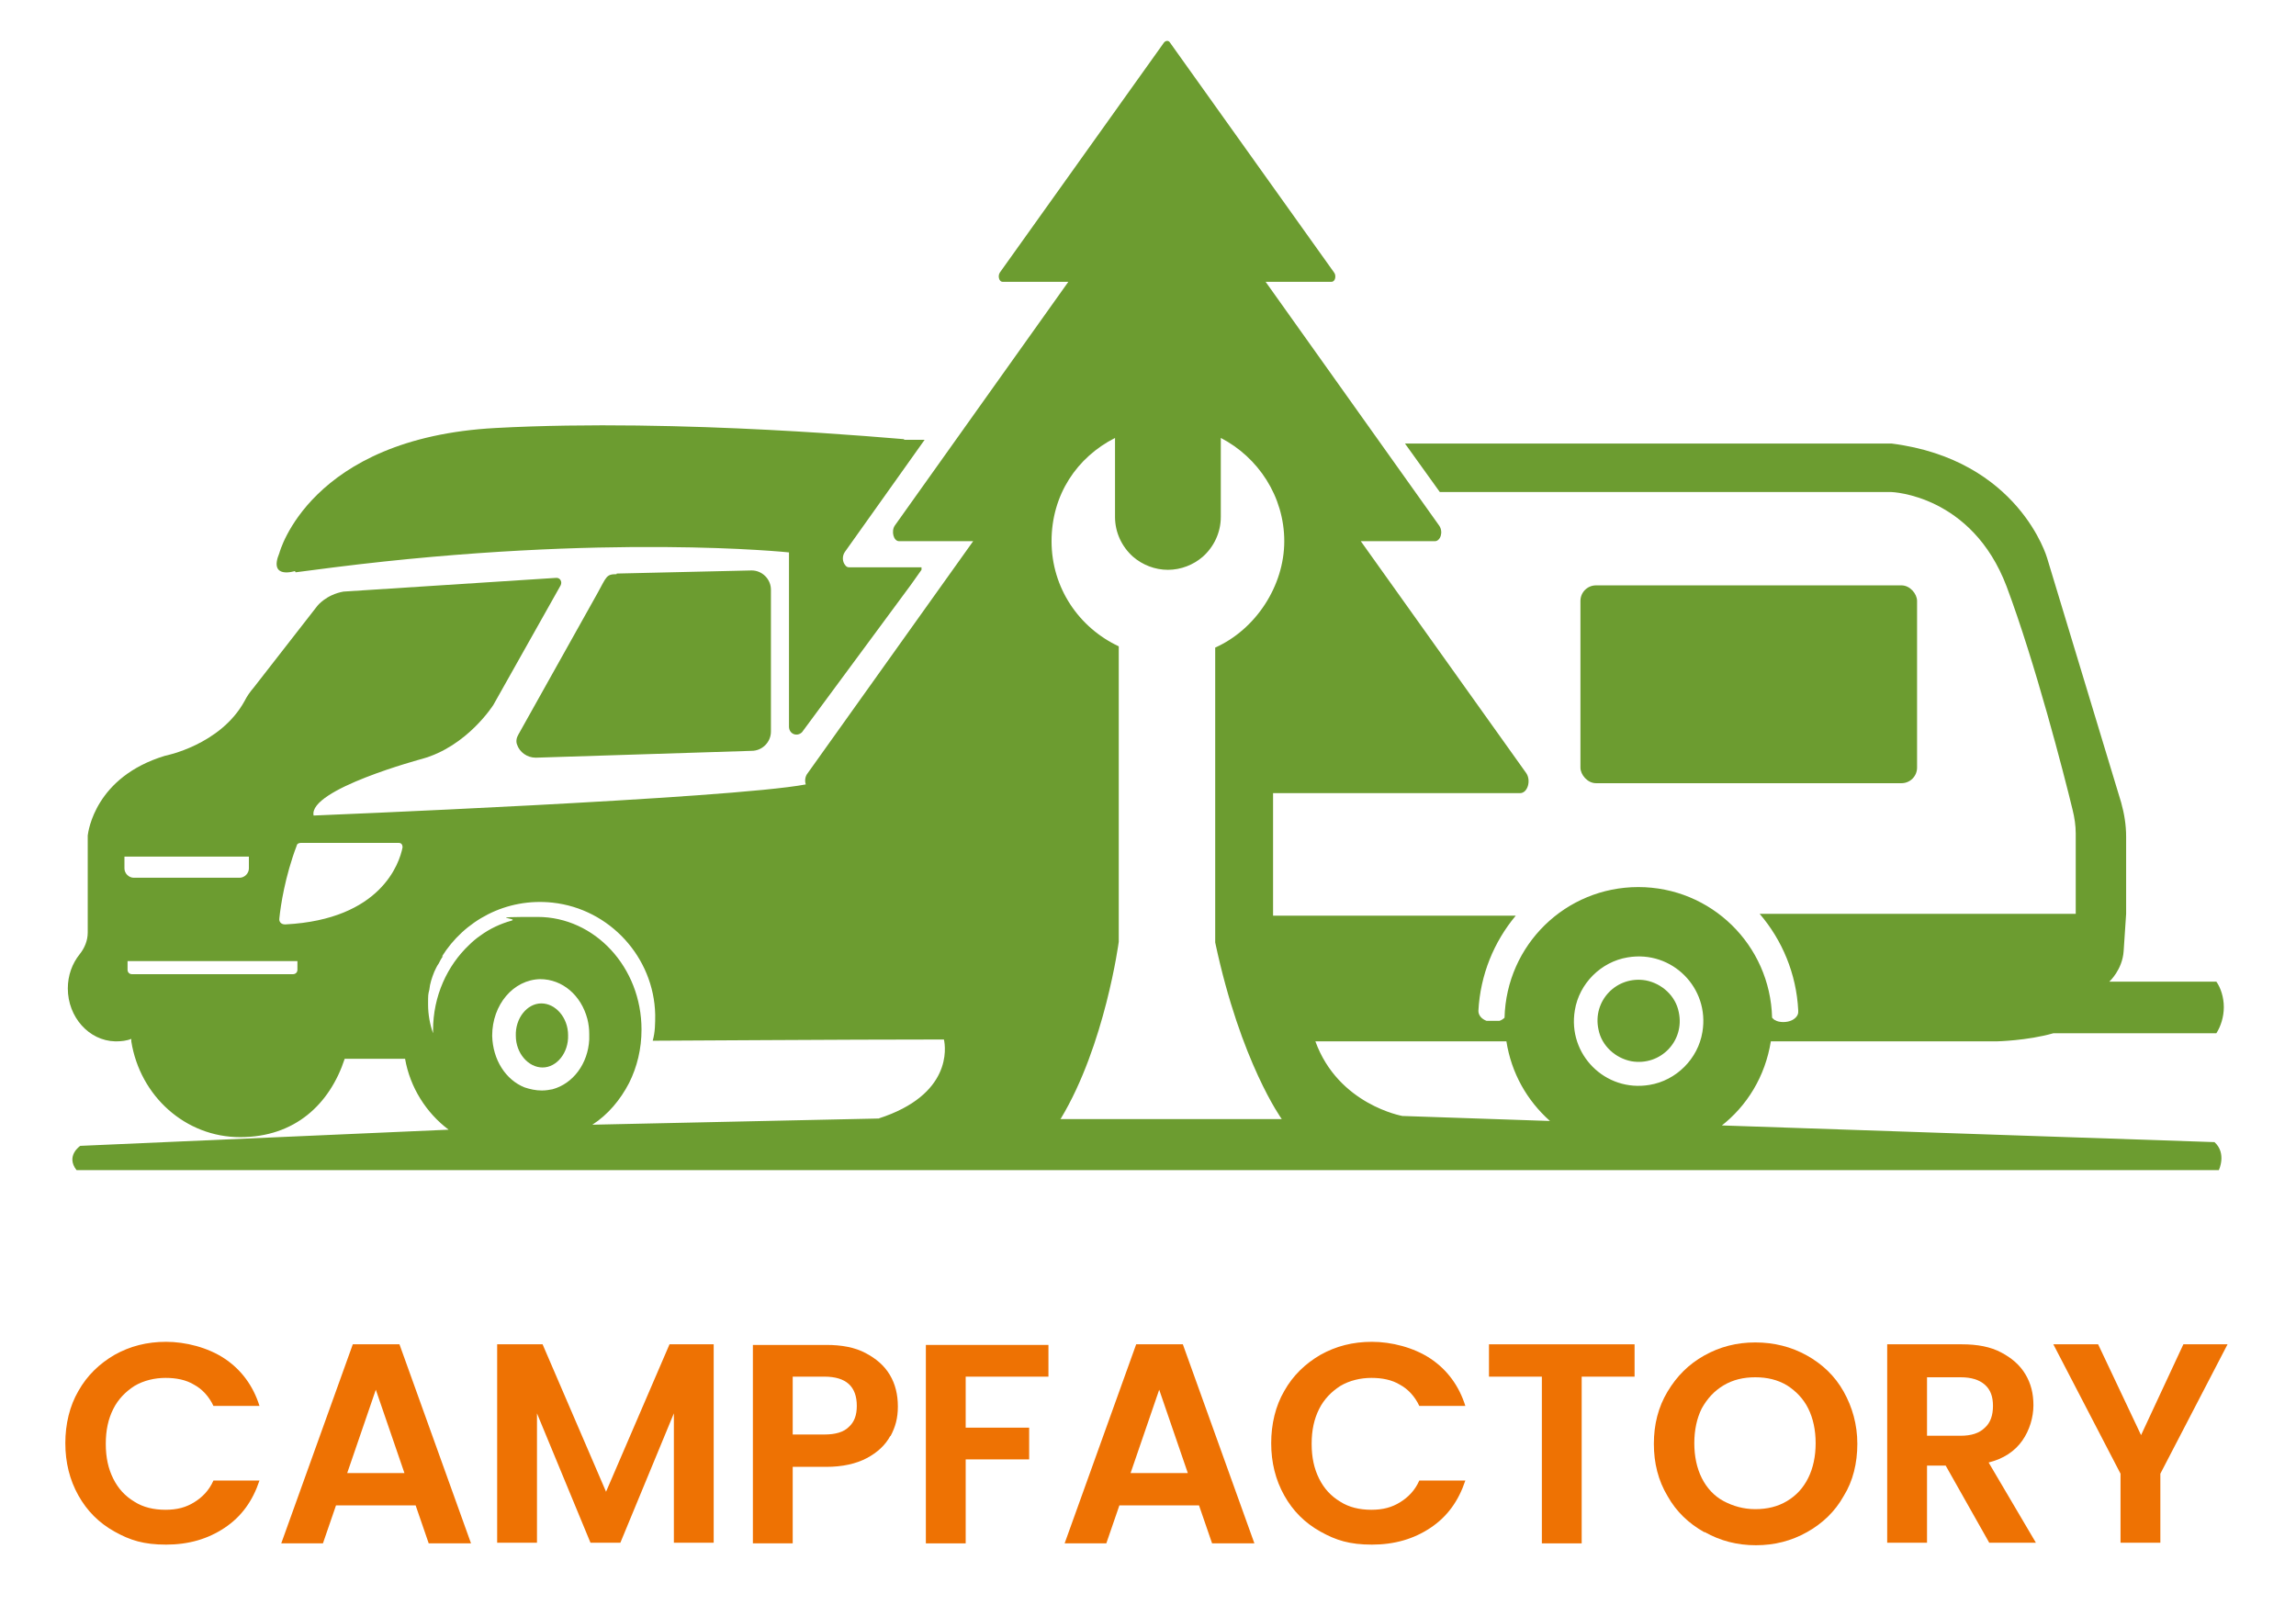 <svg xmlns="http://www.w3.org/2000/svg" xmlns:i="http://ns.adobe.com/AdobeIllustrator/10.0/" id="Ebene_1" viewBox="0 0 369 259.8"><g><rect x="254" y="94.1" width="54.1" height="31.8" rx="2.5" ry="2.5" fill="#6c9c30"></rect><path d="M99.1,92.3c-1.7,0-1.6.4-3.1,3.1l-12.7,22.7c-.3.5-.4,1.1-.2,1.6.4,1.2,1.6,2.1,3,2.1l34.7-1.1c1.7,0,3.1-1.4,3.1-3.1v-22.8c0-1.7-1.4-3.1-3.1-3.1l-21.7.5Z" fill="#6c9c30"></path><path d="M87,161.3c-2.3,0-4.2,2.4-4.1,5.2,0,2.8,2,5.1,4.3,5.1,2.3,0,4.2-2.4,4.1-5.2,0-2.8-2-5.1-4.3-5.1Z" fill="#6c9c30"></path><path d="M264.5,157.6c-4.7-.8-8.6,3.3-7.6,7.9.5,2.6,2.7,4.6,5.3,5.1,4.7.8,8.6-3.3,7.6-7.9-.5-2.6-2.7-4.6-5.3-5.1Z" fill="#6c9c30"></path><path d="M47.5,92l6.2-.8c43.8-5.5,73.1-2.4,73.1-2.4v4s0,.1,0,.1v23.9c0,1.2,1.3,1.7,2.1.9l17.5-23.7,1.7-2.4c0-.1,0-.3,0-.4h-11.6c-.3,0-.5-.1-.7-.4-.4-.5-.5-1.4,0-2.1l12.8-18h-3.3c0-.1,0-.1,0-.1-.6,0-35.8-3.4-65.6-1.8-30,1.6-34.8,20.1-34.8,20.1-1.8,4.3,2.5,2.9,2.5,2.9Z" fill="#6c9c30"></path><path d="M276.5,181.1c4.3-3.3,7.2-8.1,8.1-13.7h36.3s4.9-.1,9.1-1.3h26.2c.7-1.1,1.2-2.6,1.2-4.2s-.5-3.1-1.2-4.1c0,0,0,0,0,0h-17.2s2.1-1.9,2.3-4.9c.2-2.9.4-6,.4-6h0v-12.4c0-1.9-.3-3.7-.8-5.5l-11.9-39.3s-4.5-15.8-25-18.4h-78.2l5.6,7.8h72.6s12.9.4,18.5,15.2c4.6,12.3,9.2,30.1,10.6,35.9.3,1.2.5,2.5.5,3.8v12.9h-50.8c3.6,4.2,5.9,9.6,6.2,15.5h0v.3c0,.5-.4,1-1,1.3-.4.2-.9.3-1.4.3s-1-.1-1.3-.3c-.1,0-.3-.2-.4-.3,0,0,0,0-.1-.1-.3-11.7-9.8-21-21.5-21s-21.2,9.3-21.5,21c-.2.2-.5.4-.8.5h-2.1c-.8-.3-1.3-.9-1.3-1.6h0c.3-5.8,2.5-11.1,6-15.3h-39v-19.7h39.7c1.2,0,1.8-2,1-3.2l-26.6-37.3h11.9c.9,0,1.4-1.5.7-2.5l-27.9-39.2h10.6c.6,0,.8-1,.4-1.5l-26.4-37c-.2-.3-.6-.3-.9,0l-26.4,37c-.4.6-.1,1.5.4,1.5h10.6l-27.9,39.2c-.6.9-.2,2.5.7,2.5h11.9l-26.6,37.3c-.4.5-.5,1.2-.3,1.8-12.2,2.3-79.1,5-79.1,5h0s0,0,0,0c0,0,0,0,0,0-.9-4.2,17.4-9.1,17.4-9.1,7.3-2,11.5-8.7,11.5-8.7l10.8-19.2c.3-.6-.1-1.3-.8-1.2l-34.1,2.2c-2.8.5-4.2,2.3-4.2,2.3l-10.2,13.1c-.6.7-1.1,1.4-1.5,2.2-3.9,7.1-12.8,8.8-12.8,8.8-11.2,3.4-12.3,12.1-12.4,12.8,0,0,0,0,0,0v15.6h0c0,1.3-.5,2.5-1.3,3.5t0,0c-1.2,1.5-1.9,3.4-1.9,5.5,0,4.6,3.4,8.4,7.6,8.5,0,0,.2,0,.2,0,.8,0,1.7-.1,2.4-.4,0,.1,0,.3,0,.4,1.4,8.8,8.7,15.4,17.5,15.4s14.4-5.3,16.8-12.6h9.7c.8,4.6,3.4,8.7,7,11.4l-59.2,2.6s-2.4,1.6-.6,3.9h344.3s1.3-2.7-.7-4.5l-79.7-2.7ZM20.1,137.7h19.9v1.9c0,.8-.7,1.5-1.5,1.5h-17c-.8,0-1.5-.7-1.5-1.5v-1.9ZM47.8,155.9c0,.4-.3.7-.7.7h-25.9c-.4,0-.7-.3-.7-.7v-1.4h27.3v1.4ZM45.8,148.6c-.6,0-1-.4-.9-1,.2-2,.9-6.7,2.8-11.7,0-.2.3-.4.6-.4h15.8c.4,0,.6.3.6.7-.5,2.6-3.5,11.6-18.8,12.4ZM94.7,167.1c-.2,3.9-2.6,7.1-5.9,8-.5.1-1.1.2-1.7.2-1,0-1.9-.2-2.8-.5-3-1.2-5.1-4.4-5.2-8.3,0-5,3.4-9,7.7-9.1,3.6,0,6.6,2.6,7.6,6.4.2.8.3,1.6.3,2.4,0,.3,0,.6,0,.9ZM141.4,179.8l-46.2,1c2.5-1.6,4.5-4,5.9-6.7,0,0,0,0,0,0,1.3-2.6,2-5.5,2-8.6,0-10-7.5-18.1-16.7-18.1s-2.8.2-4.2.6c-1.8.5-3.5,1.3-5,2.4-.6.4-1.3,1-1.8,1.5-3.5,3.3-5.8,8.2-5.8,13.7s0,.4,0,.5c-.5-1.4-.8-3-.8-4.6s0-1.6.2-2.4c.1-1,.4-1.9.8-2.9t0,0c.2-.4.4-.9.7-1.3.2-.4.4-.8.7-1.2,0,0-.1,0-.2.1,3.6-5.8,10.3-9.5,17.8-8.7,9.2,1,16.3,8.8,16.5,18,0,1.4,0,2.8-.4,4.2,2.8,0,30.6-.2,46.8-.2.3,1.3,1.3,8.9-10.5,12.7ZM170.5,179.8c7.1-11.8,9.3-28.4,9.3-28.4v-47.5c-6.4-3-10.8-9.4-10.8-16.9s4.1-13.5,10.2-16.6v12.7c0,2.5,1.1,4.8,2.9,6.4,1.5,1.3,3.5,2.1,5.6,2.1s4.1-.8,5.6-2.1c1.8-1.6,2.9-3.9,2.9-6.4v-12.7c6,3.1,10.2,9.4,10.2,16.6s-4.6,14.2-11.1,17.1v47.4c4.1,19.3,10.7,28.4,10.7,28.4h-35.6ZM225.4,179.4s-10.3-1.8-14-12h30.7c.8,5.1,3.3,9.5,7,12.8l-23.6-.8ZM273.6,165.9c-.7,4.3-4.2,7.8-8.5,8.5-7.1,1.2-13.2-4.9-12-12,.7-4.3,4.2-7.8,8.5-8.5,7.1-1.2,13.2,4.9,12,12Z" fill="#6c9c30"></path></g><g><path d="M12.6,223.6c1.4-2.5,3.4-4.4,5.8-5.8,2.5-1.4,5.2-2.1,8.3-2.1s6.7.9,9.4,2.7c2.7,1.8,4.6,4.4,5.6,7.6h-7.4c-.7-1.5-1.8-2.7-3.1-3.4-1.3-.8-2.9-1.1-4.6-1.1s-3.5.4-5,1.3c-1.4.9-2.6,2.1-3.4,3.7-.8,1.6-1.2,3.4-1.2,5.6s.4,4,1.2,5.6c.8,1.6,1.9,2.8,3.4,3.7,1.4.9,3.1,1.3,5,1.3s3.3-.4,4.6-1.2c1.3-.8,2.4-1.9,3.1-3.5h7.4c-1.1,3.3-2.9,5.8-5.6,7.6-2.7,1.8-5.8,2.7-9.4,2.7s-5.8-.7-8.3-2.1c-2.5-1.4-4.4-3.3-5.8-5.8-1.4-2.5-2.1-5.3-2.1-8.4s.7-6,2.1-8.4Z" fill="#ee7203"></path><path d="M66.7,242h-12.7l-2.1,6.1h-6.7l11.5-32h7.5l11.5,32h-6.8l-2.1-6.1ZM65,236.8l-4.6-13.4-4.6,13.4h9.2Z" fill="#ee7203"></path><path d="M114.7,216.1v31.9h-6.4v-20.8l-8.6,20.8h-4.8l-8.6-20.8v20.8h-6.4v-31.9h7.3l10.2,23.7,10.2-23.7h7.2Z" fill="#ee7203"></path><path d="M143.1,230.8c-.8,1.5-2.1,2.7-3.8,3.6-1.7.9-3.9,1.4-6.5,1.4h-5.4v12.3h-6.4v-31.9h11.8c2.5,0,4.6.4,6.3,1.3s3,2,3.9,3.5,1.3,3.2,1.3,5.1-.4,3.3-1.2,4.8ZM136.4,229.4c.9-.8,1.3-1.9,1.3-3.4,0-3.1-1.7-4.7-5.2-4.7h-5.1v9.3h5.1c1.8,0,3.1-.4,3.9-1.2Z" fill="#ee7203"></path><path d="M168.5,216.1v5.2h-13.3v8.2h10.2v5.1h-10.2v13.5h-6.4v-31.9h19.7Z" fill="#ee7203"></path><path d="M192.6,242h-12.7l-2.1,6.1h-6.7l11.5-32h7.5l11.5,32h-6.8l-2.1-6.1ZM190.9,236.8l-4.6-13.4-4.6,13.4h9.2Z" fill="#ee7203"></path><path d="M206.4,223.6c1.4-2.5,3.4-4.4,5.8-5.8,2.5-1.4,5.2-2.1,8.3-2.1s6.7.9,9.4,2.7c2.7,1.8,4.6,4.4,5.6,7.6h-7.4c-.7-1.5-1.8-2.7-3.1-3.4-1.3-.8-2.9-1.1-4.6-1.1s-3.5.4-5,1.3c-1.4.9-2.6,2.1-3.4,3.7-.8,1.6-1.2,3.4-1.2,5.6s.4,4,1.2,5.6c.8,1.6,1.9,2.8,3.4,3.7,1.4.9,3.1,1.3,5,1.3s3.3-.4,4.6-1.2c1.3-.8,2.4-1.9,3.1-3.5h7.4c-1.1,3.3-2.9,5.8-5.6,7.6s-5.8,2.7-9.4,2.7-5.8-.7-8.3-2.1c-2.5-1.4-4.4-3.3-5.8-5.8-1.4-2.5-2.1-5.3-2.1-8.4s.7-6,2.1-8.4Z" fill="#ee7203"></path><path d="M262.7,216.1v5.2h-8.5v26.8h-6.4v-26.8h-8.5v-5.2h23.4Z" fill="#ee7203"></path><path d="M273.9,246.3c-2.5-1.4-4.5-3.3-5.9-5.8-1.5-2.5-2.2-5.3-2.2-8.4s.7-5.9,2.2-8.4c1.5-2.5,3.4-4.4,5.9-5.8,2.5-1.4,5.2-2.1,8.2-2.1s5.8.7,8.3,2.1c2.5,1.4,4.5,3.3,5.9,5.8,1.4,2.5,2.2,5.3,2.2,8.4s-.7,6-2.2,8.4c-1.4,2.5-3.4,4.4-5.9,5.8-2.5,1.4-5.2,2.1-8.2,2.1s-5.7-.7-8.2-2.1ZM287.2,241.3c1.5-.9,2.6-2.1,3.4-3.7.8-1.6,1.2-3.5,1.2-5.6s-.4-4-1.2-5.6c-.8-1.6-2-2.8-3.4-3.7-1.5-.9-3.2-1.3-5.1-1.3s-3.6.4-5.1,1.3c-1.5.9-2.6,2.1-3.5,3.7-.8,1.6-1.2,3.5-1.2,5.6s.4,4,1.2,5.6c.8,1.6,2,2.9,3.5,3.7s3.2,1.3,5.1,1.3,3.6-.4,5.1-1.3Z" fill="#ee7203"></path><path d="M319.7,248l-7-12.4h-3v12.4h-6.4v-31.9h12c2.5,0,4.6.4,6.3,1.3s3,2,3.9,3.5c.9,1.5,1.3,3.1,1.3,5s-.6,4-1.8,5.7c-1.2,1.7-3,2.9-5.4,3.5l7.6,12.9h-7.4ZM309.7,230.8h5.4c1.7,0,3-.4,3.9-1.3.9-.8,1.3-2,1.3-3.5s-.4-2.6-1.3-3.4c-.9-.8-2.2-1.2-3.9-1.2h-5.4v9.4Z" fill="#ee7203"></path><path d="M358,216.1l-10.8,20.8v11.1h-6.4v-11.1l-10.8-20.8h7.2l6.9,14.6,6.8-14.6h7.1Z" fill="#ee7203"></path></g></svg>